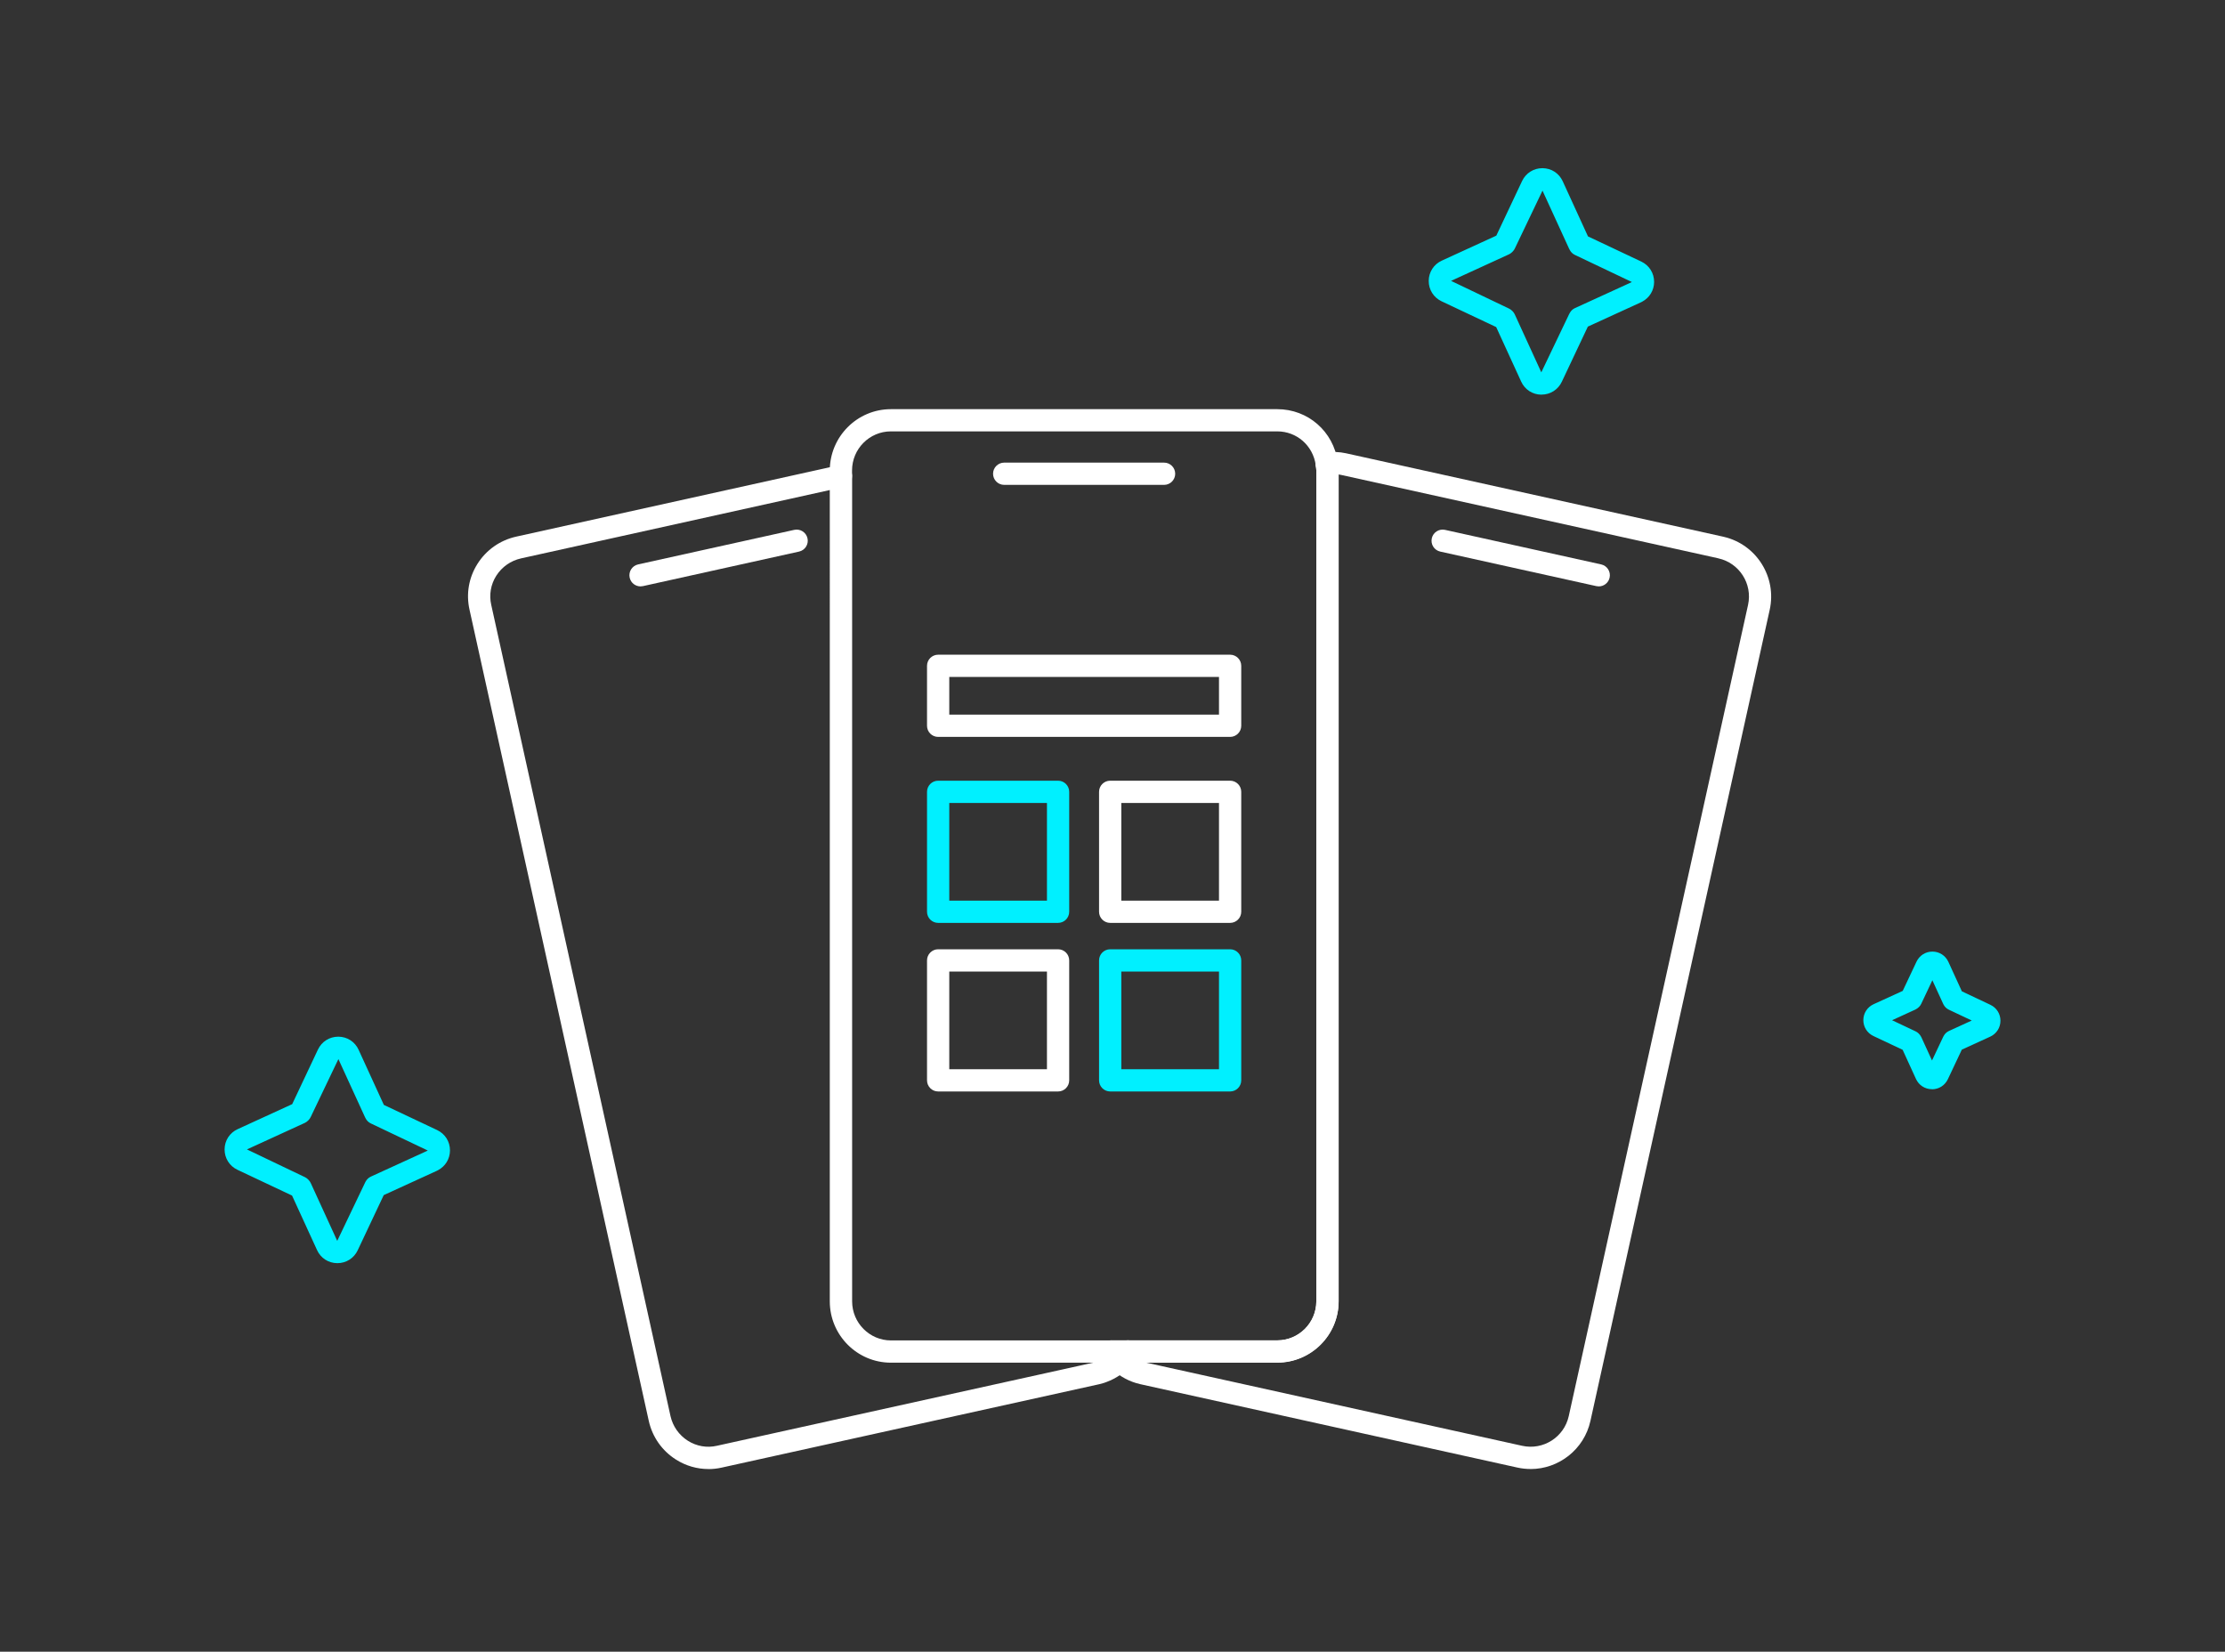 <?xml version="1.0" encoding="UTF-8"?>
<svg id="Ebene_1" data-name="Ebene 1" xmlns="http://www.w3.org/2000/svg" viewBox="0 0 500 371.14">
  <rect x="0" y="0" width="500" height="371.14" fill="#333333" stroke="none"/>
  <path d="m346.41,88.68h-.03c-1.99-.01-3.73-1.14-4.55-2.95l-5.61-12.24-12.27-5.79c-1.79-.85-2.9-2.6-2.89-4.59.01-1.98,1.14-3.73,2.95-4.55l12.24-5.61,5.79-12.27c.84-1.78,2.59-2.89,4.56-2.89h.03c1.99.01,3.73,1.14,4.55,2.95l5.67,12.38,11.97,5.65c1.79.85,2.9,2.6,2.89,4.59-.01,1.89-1.04,3.56-2.69,4.43-.08.05-.17.09-.25.13l-11.95,5.47-5.85,12.39c-.84,1.78-2.59,2.89-4.56,2.89Zm.22-45.85l-6.22,13.01c-.12.26-.29.49-.49.69l-.12.12c-.21.21-.46.39-.73.51l-12.99,5.95,13.01,6.22c.26.12.5.29.7.49l.12.12c.21.21.38.46.5.73l5.95,12.99,6.22-13.01s.04-.09.07-.13l.12-.22c.26-.47.66-.85,1.15-1.07l12.57-5.75c.06-.04.12-.07.19-.1.02,0,.03-.01.03-.01l-12.8-6.09c-.49-.23-.9-.62-1.15-1.11l-.12-.23s-.04-.08-.06-.11l-5.95-12.99Z" style="fill: #00f0ff;"/>
  <path d="m75.82,283.83h-.03c-1.98-.01-3.73-1.14-4.55-2.95l-5.61-12.24-12.27-5.79c-1.79-.85-2.9-2.6-2.89-4.59.01-1.98,1.14-3.73,2.95-4.55l12.24-5.61,5.79-12.27c.84-1.78,2.59-2.89,4.56-2.89h.03c1.98.01,3.73,1.14,4.55,2.95l5.67,12.38,11.97,5.65c1.79.85,2.9,2.6,2.89,4.59-.01,1.89-1.04,3.56-2.69,4.43-.08.05-.17.09-.25.13l-11.95,5.47-5.85,12.4c-.84,1.78-2.59,2.89-4.56,2.89Zm.22-45.85l-6.22,13.01c-.12.26-.29.5-.49.7l-.12.12c-.21.21-.46.38-.73.51l-12.99,5.95,13.01,6.22c.26.12.5.29.7.49l.12.12c.21.21.38.46.51.73l5.95,12.99,6.22-13.01s.04-.09.06-.13l.12-.22c.26-.47.66-.85,1.16-1.08l12.57-5.75c.06-.03.12-.07.19-.1.02,0,.03-.01.03-.01l-12.8-6.09c-.49-.23-.9-.62-1.15-1.1l-.12-.23s-.04-.08-.06-.12l-5.95-12.99Z" style="fill: #00f0ff;"/>
  <path d="m434.14,244.74h-.03c-1.54-.01-2.9-.89-3.55-2.29l-3-6.56-6.57-3.1c-1.41-.67-2.27-2.05-2.26-3.59.01-1.54.89-2.9,2.29-3.55l6.56-3,3.1-6.57c.67-1.4,2.03-2.26,3.57-2.26h.03c1.54.01,2.9.89,3.55,2.29l3.04,6.64,6.41,3.03c1.41.67,2.27,2.05,2.26,3.6-.01,1.54-.89,2.9-2.29,3.55,0,0,0,0,0,0l-6.39,2.92-3.14,6.65c-.67,1.4-2.03,2.26-3.56,2.26Zm-8.96-15.5l5.29,2.5c.25.12.49.28.69.48.22.21.46.53.59.81l2.41,5.26,2.5-5.29s.04-.07.06-.11l.07-.13c.26-.48.67-.87,1.17-1.1l5.13-2.35-5.16-2.44c-.49-.23-.88-.61-1.14-1.08l-.07-.13s-.05-.09-.07-.14l-2.41-5.26-2.5,5.29c-.12.26-.29.5-.49.7-.21.21-.53.45-.8.58l-5.26,2.41Zm19.97-.88s0,0,0,0h0Z" style="fill: #00f0ff;"/>
  <g>
    <path d="m261.59,108.95h-35.93c-1.38,0-2.5-1.12-2.5-2.5s1.12-2.5,2.5-2.5h35.93c1.38,0,2.5,1.12,2.5,2.5s-1.12,2.5-2.5,2.5Z" style="fill: #fff;"/>
    <path d="m359.27,131.76c-.18,0-.36-.02-.54-.06l-35.08-7.76c-1.35-.3-2.2-1.63-1.9-2.98.3-1.35,1.63-2.2,2.98-1.9l35.08,7.76c1.35.3,2.2,1.63,1.9,2.98-.26,1.17-1.29,1.96-2.44,1.96Z" style="fill: #fff;"/>
    <g>
      <path d="m188.97,109.49c-1.38,0-2.5-1.12-2.5-2.5v-1.27c0-7.6,6.16-13.78,13.73-13.78h86.83c6.89,0,12.6,4.98,13.59,11.84.2,1.37-.75,2.63-2.12,2.83-1.37.2-2.63-.75-2.83-2.12-.63-4.38-4.27-7.56-8.64-7.56h-86.83c-4.81,0-8.73,3.94-8.73,8.78v1.27c0,1.38-1.12,2.5-2.5,2.5Z" style="fill: #fff;"/>
      <path d="m343.96,330.08c-.98,0-1.97-.1-2.97-.32l-84.75-18.74c-2.35-.53-4.48-1.65-6.33-3.35-.51-.47-.81-1.14-.81-1.84,0-.7.3-1.37.81-1.84.62-.56,1.09-1.11,1.46-1.68.46-.71,1.25-1.14,2.1-1.14h33.55c4.84,0,8.78-3.94,8.78-8.78V105.71c0-.26-.04-.57-.1-.93l-.04-.3c-.09-.66.09-1.33.5-1.86s1.01-.87,1.68-.95c1.65-.2,3.16-.14,4.63.18l84.76,18.74c.05.01.11.03.16.04,7.31,1.71,11.92,9.02,10.3,16.38l-40.29,182.27c-1.42,6.42-7.13,10.81-13.45,10.81Zm-86.5-23.92l84.61,18.71c4.73,1.04,9.42-1.95,10.46-6.68l40.29-182.27c1.04-4.73-1.95-9.42-6.68-10.46-.05-.01-.1-.02-.14-.04l-84.59-18.7c-.2-.04-.4-.08-.6-.11v185.76c0,7.6-6.18,13.78-13.78,13.78h-29.57Z" style="fill: #fff;"/>
      <path d="m287.03,306.19h-33.58c-1.38,0-2.5-1.12-2.5-2.5s1.12-2.5,2.5-2.5h33.58c4.84,0,8.78-3.94,8.78-8.78V105.73c0-.17-.03-.42-.07-.69-.03-.22-.06-.43-.08-.65-.13-1.37.88-2.6,2.25-2.73,1.36-.14,2.6.87,2.73,2.25.01.15.04.31.06.46.05.4.12.85.12,1.36v186.68c0,7.6-6.18,13.78-13.78,13.78Z" style="fill: #fff;"/>
      <path d="m159.19,330.09c-2.55,0-5.07-.72-7.29-2.13-3.13-1.98-5.3-5.07-6.11-8.7l-40.28-182.26c-.8-3.55-.17-7.21,1.79-10.31,1.98-3.13,5.07-5.3,8.7-6.11l72.45-16.03c.74-.16,1.51.02,2.11.49.59.47.93,1.19.93,1.95v185.42c0,4.84,3.92,8.78,8.73,8.78h49.5c.83,0,1.61.42,2.08,1.11.37.55.87,1.07,1.44,1.64.55.47.88,1.16.88,1.91h0c0,.81-.38,1.54-1,2.01-1.81,1.58-3.87,2.64-6.11,3.17l-84.8,18.73c-1,.23-2.01.34-3.02.34Zm27.29-219.98l-69.4,15.36c-2.32.52-4.29,1.91-5.56,3.9-1.24,1.96-1.64,4.29-1.13,6.54l40.28,182.26c.52,2.32,1.91,4.29,3.9,5.56,1.96,1.24,4.29,1.65,6.54,1.13l84.55-18.67h-45.46c-7.57,0-13.73-6.18-13.73-13.78V110.12Z" style="fill: #fff;"/>
      <path d="m251.6,308.33c-.61,0-1.21-.22-1.69-.66-.93-.85-1.68-1.72-2.28-2.64-.5-.77-.54-1.75-.1-2.55.44-.81,1.28-1.31,2.2-1.31h3.74c.92,0,1.76.5,2.2,1.31.44.81.4,1.79-.1,2.55-.6.92-1.34,1.79-2.28,2.64-.48.44-1.08.66-1.69.66Z" style="fill: #fff;"/>
      <path d="m253.45,306.19h-3.74c-1.38,0-2.5-1.12-2.5-2.5s1.12-2.5,2.5-2.5h3.74c1.38,0,2.5,1.12,2.5,2.5s-1.12,2.5-2.5,2.5Z" style="fill: #fff;"/>
    </g>
    <path d="m143.94,131.76c-1.15,0-2.18-.79-2.44-1.96-.3-1.35.55-2.68,1.9-2.98l35.08-7.76c1.35-.3,2.68.55,2.98,1.9.3,1.35-.55,2.68-1.9,2.98l-35.08,7.76c-.18.04-.36.06-.54.06Z" style="fill: #fff;"/>
    <path d="m237.77,207.37h-26.95c-1.38,0-2.5-1.12-2.5-2.5v-26.95c0-1.38,1.12-2.5,2.5-2.5h26.95c1.38,0,2.5,1.12,2.5,2.5v26.95c0,1.38-1.12,2.5-2.5,2.5Zm-24.45-5h21.95v-21.95h-21.95v21.95Z" style="fill: #00f0ff;"/>
    <path d="m276.43,165.58h-65.61c-1.38,0-2.5-1.12-2.5-2.5v-13.47c0-1.38,1.12-2.5,2.5-2.5h65.61c1.38,0,2.5,1.12,2.5,2.5v13.47c0,1.38-1.12,2.5-2.5,2.5Zm-63.11-5h60.61v-8.47h-60.61v8.47Z" style="fill: #fff;"/>
    <path d="m276.43,207.37h-26.95c-1.38,0-2.5-1.12-2.5-2.5v-26.95c0-1.38,1.12-2.5,2.5-2.5h26.95c1.38,0,2.5,1.12,2.5,2.5v26.95c0,1.38-1.12,2.5-2.5,2.5Zm-24.45-5h21.95v-21.95h-21.95v21.95Z" style="fill: #fff;"/>
    <path d="m237.77,245.25h-26.95c-1.38,0-2.5-1.12-2.5-2.5v-26.95c0-1.38,1.12-2.5,2.5-2.5h26.95c1.38,0,2.5,1.12,2.5,2.5v26.95c0,1.38-1.12,2.5-2.5,2.5Zm-24.45-5h21.95v-21.95h-21.95v21.95Z" style="fill: #fff;"/>
    <path d="m276.43,245.25h-26.95c-1.38,0-2.5-1.12-2.5-2.5v-26.95c0-1.38,1.12-2.5,2.5-2.5h26.95c1.38,0,2.5,1.12,2.5,2.5v26.95c0,1.38-1.12,2.5-2.5,2.5Zm-24.45-5h21.95v-21.95h-21.95v21.95Z" style="fill: #00f0ff;"/>
  </g>
</svg>